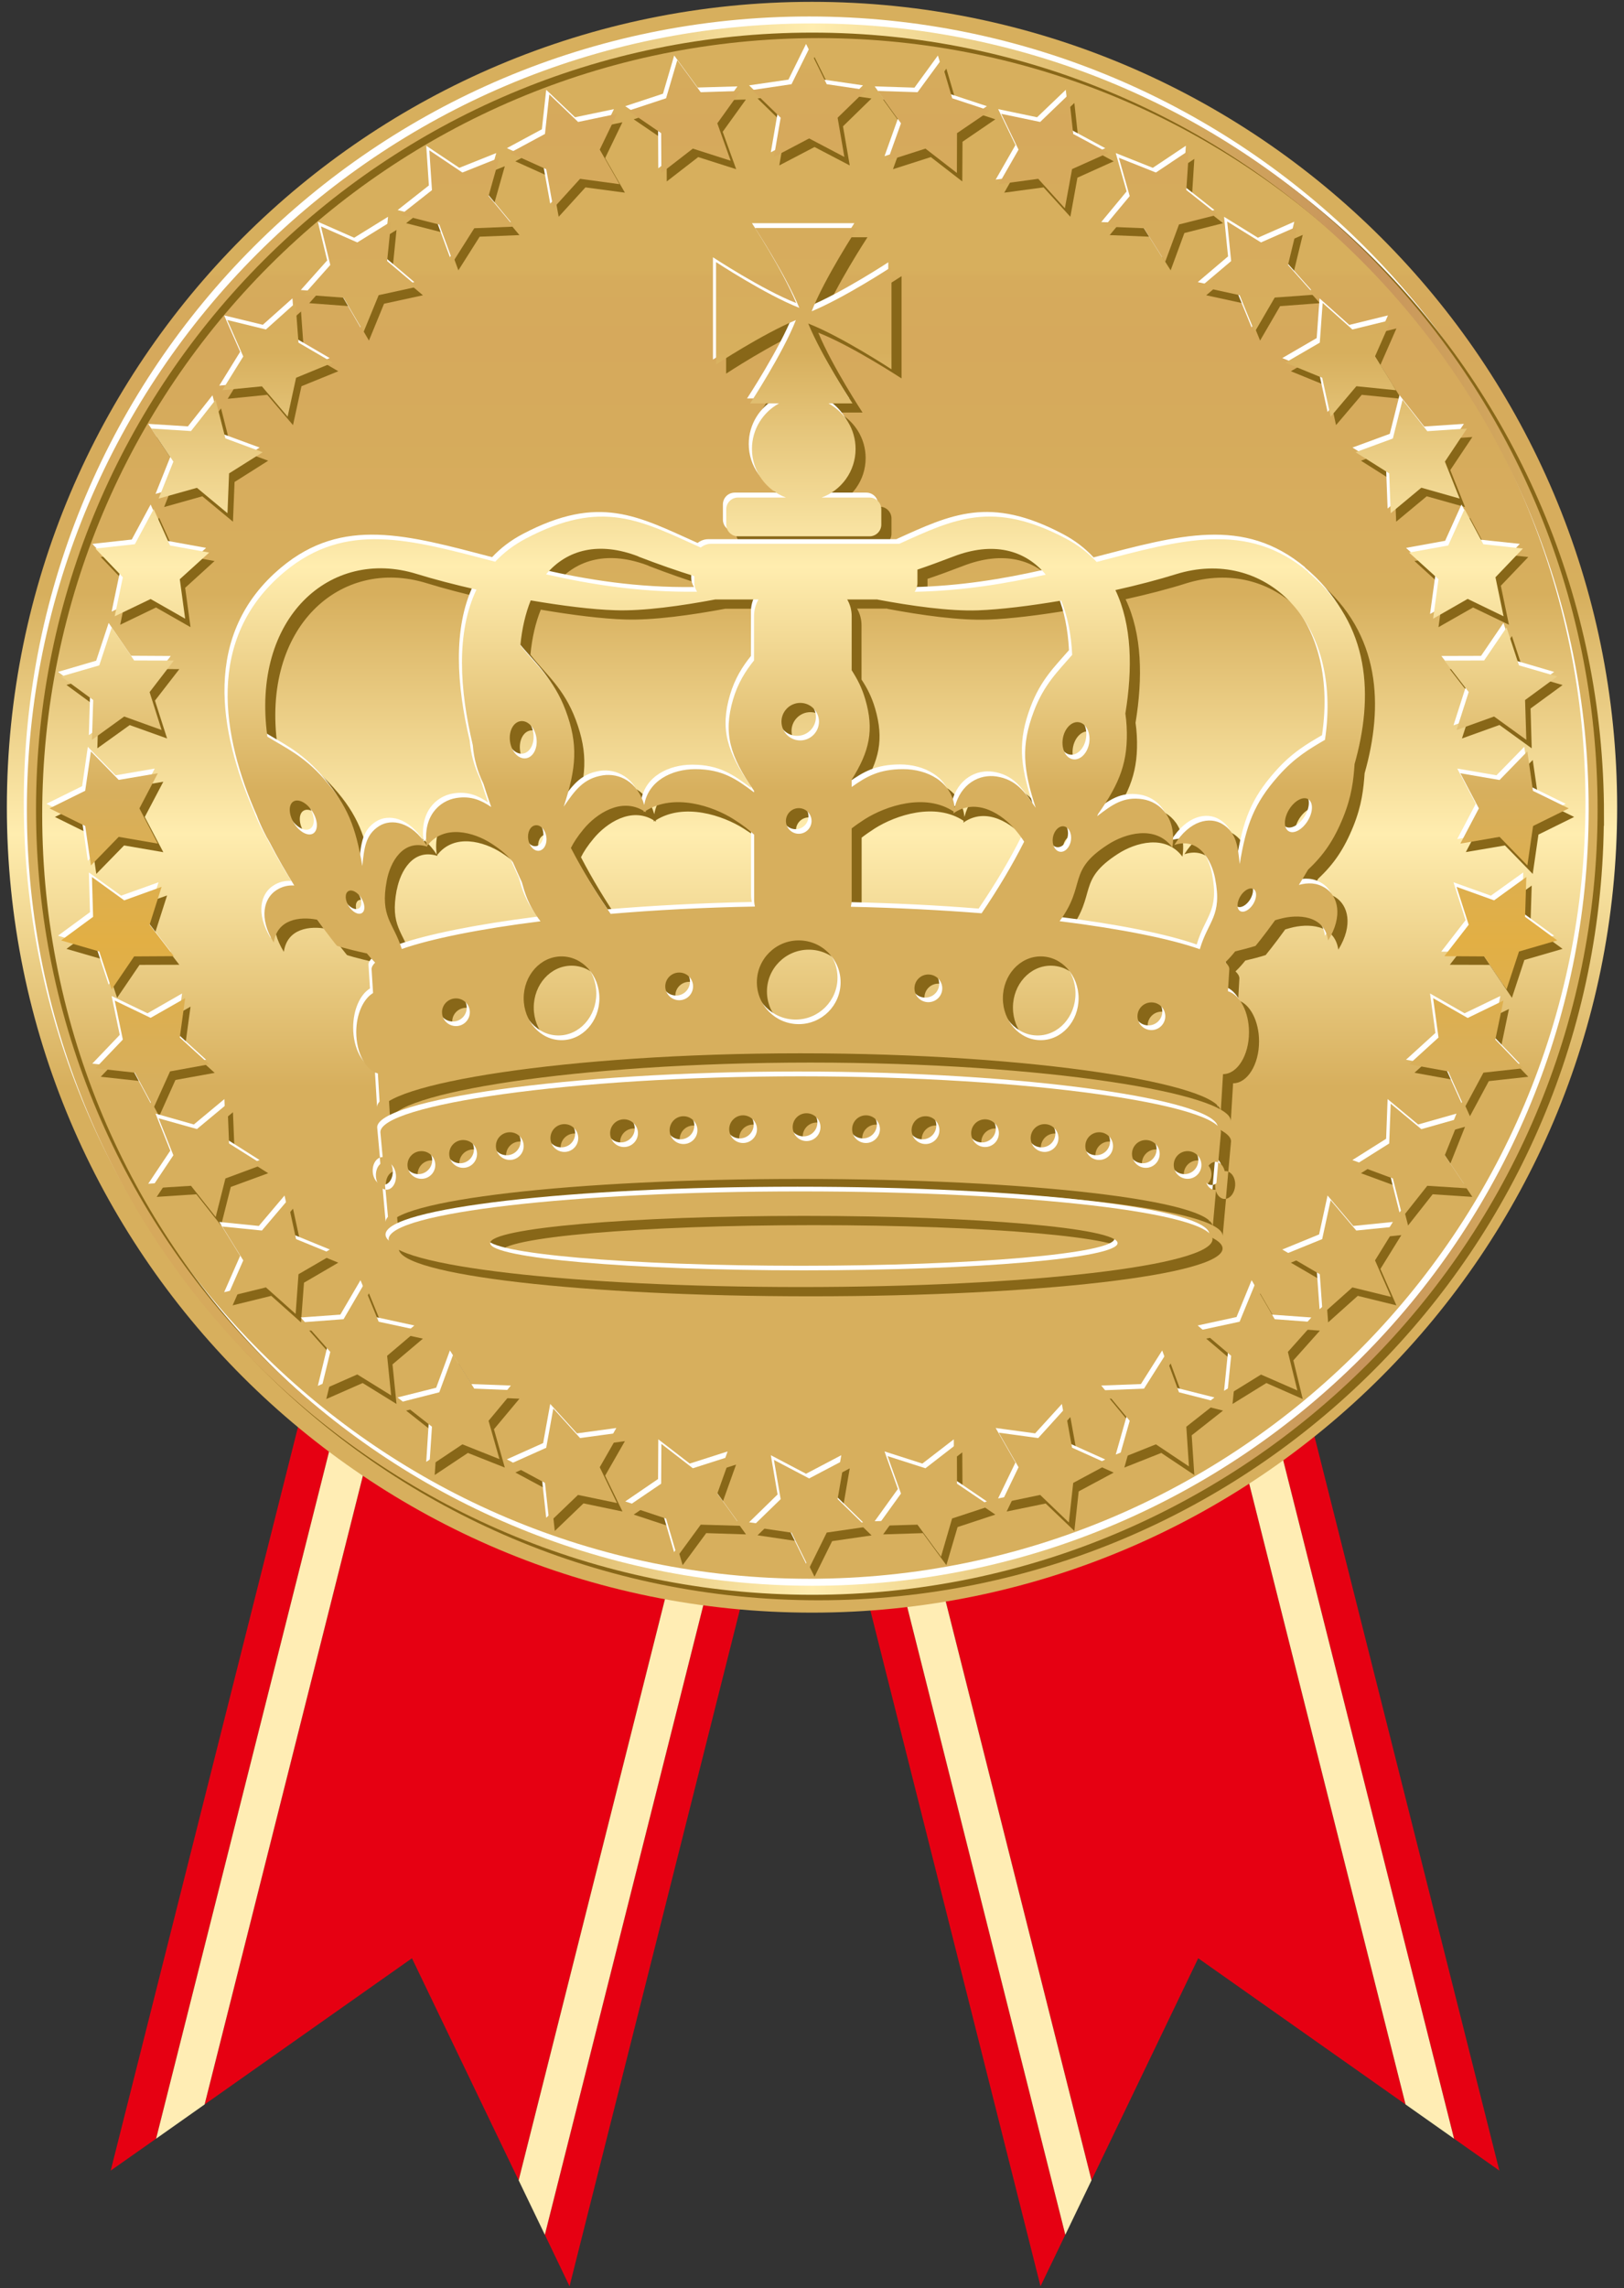 <?xml version="1.0" encoding="UTF-8"?>
<svg id="_レイヤー_1" data-name="レイヤー_1" xmlns="http://www.w3.org/2000/svg" xmlns:xlink="http://www.w3.org/1999/xlink" viewBox="0 0 142 200">
  <rect x="0" y="0" width="142" height="200" fill="#333333" stroke="none"/>
  <defs>
    <linearGradient id="_新規グラデーションスウォッチ_1" data-name="新規グラデーションスウォッチ 1" x1="71" y1="20.39" x2="71" y2="125.41" gradientUnits="userSpaceOnUse">
      <stop offset=".03" stop-color="#d7af5d"/>
      <stop offset=".04" stop-color="#d6ab5c"/>
      <stop offset=".09" stop-color="#d6a95c"/>
      <stop offset=".3" stop-color="#d7af5d"/>
      <stop offset=".5" stop-color="#ffedaf"/>
      <stop offset=".71" stop-color="#d7af5d"/>
      <stop offset=".98" stop-color="#d7af5d"/>
    </linearGradient>
    <linearGradient id="_新規グラデーションスウォッチ_1-2" data-name="新規グラデーションスウォッチ 1" x1="70" y1="2.73" x2="70" y2="96.36" xlink:href="#_新規グラデーションスウォッチ_1"/>
    <linearGradient id="_新規グラデーションスウォッチ_1-3" data-name="新規グラデーションスウォッチ 1" x1="70" y1="2.72" x2="70" y2="96.35" xlink:href="#_新規グラデーションスウォッチ_1"/>
    <linearGradient id="_新規グラデーションスウォッチ_1-4" data-name="新規グラデーションスウォッチ 1" x1="106.71" y1="2.76" x2="106.71" y2="96.36" xlink:href="#_新規グラデーションスウォッチ_1"/>
    <linearGradient id="_新規グラデーションスウォッチ_1-5" data-name="新規グラデーションスウォッチ 1" x1="33.28" y1="2.76" x2="33.28" y2="96.36" xlink:href="#_新規グラデーションスウォッチ_1"/>
    <linearGradient id="_新規グラデーションスウォッチ_1-6" data-name="新規グラデーションスウォッチ 1" x1="69.63" y1="2.73" x2="69.63" y2="96.35" xlink:href="#_新規グラデーションスウォッチ_1"/>
    <linearGradient id="_新規グラデーションスウォッチ_1-7" data-name="新規グラデーションスウォッチ 1" x1="70.28" y1="2.73" x2="70.28" y2="96.35" xlink:href="#_新規グラデーションスウォッチ_1"/>
    <linearGradient id="linear-gradient" x1="70.75" y1="2.73" x2="70.75" y2="96.36" gradientUnits="userSpaceOnUse">
      <stop offset=".03" stop-color="#d7af5d"/>
      <stop offset=".04" stop-color="#d6ab5c"/>
      <stop offset=".09" stop-color="#d6a95c"/>
      <stop offset=".3" stop-color="#d7af5d"/>
      <stop offset=".5" stop-color="#ffedaf"/>
      <stop offset=".71" stop-color="#d7af5d"/>
      <stop offset=".85" stop-color="#e2af44"/>
      <stop offset=".98" stop-color="#d7af5d"/>
    </linearGradient>
    <linearGradient id="linear-gradient-2" x1="59.84" y1="2.73" x2="59.84" y2="96.36" xlink:href="#linear-gradient"/>
    <linearGradient id="linear-gradient-3" x1="49.38" y1="2.73" x2="49.38" y2="96.36" xlink:href="#linear-gradient"/>
    <linearGradient id="linear-gradient-4" x1="39.99" y1="2.73" x2="39.99" y2="96.35" xlink:href="#linear-gradient"/>
    <linearGradient id="linear-gradient-5" x1="31.53" y1="2.73" x2="31.53" y2="96.35" xlink:href="#linear-gradient"/>
    <linearGradient id="linear-gradient-6" x1="24.27" y1="2.73" x2="24.27" y2="96.35" xlink:href="#linear-gradient"/>
    <linearGradient id="linear-gradient-7" x1="18.1" y1="2.73" x2="18.1" y2="96.36" xlink:href="#linear-gradient"/>
    <linearGradient id="linear-gradient-8" x1="13.31" y1="2.72" x2="13.31" y2="96.36" xlink:href="#linear-gradient"/>
    <linearGradient id="linear-gradient-9" x1="10.27" y1="2.72" x2="10.27" y2="96.36" xlink:href="#linear-gradient"/>
    <linearGradient id="linear-gradient-10" x1="9.07" y1="2.73" x2="9.07" y2="96.35" xlink:href="#linear-gradient"/>
    <linearGradient id="linear-gradient-11" x1="10.27" y1="2.73" x2="10.27" y2="96.35" xlink:href="#linear-gradient"/>
    <linearGradient id="linear-gradient-12" x1="13.31" y1="2.73" x2="13.31" y2="96.36" xlink:href="#linear-gradient"/>
    <linearGradient id="linear-gradient-13" x1="18.1" y1="2.74" x2="18.1" y2="96.36" xlink:href="#linear-gradient"/>
    <linearGradient id="linear-gradient-14" x1="24.27" y1="2.73" x2="24.27" y2="96.36" xlink:href="#linear-gradient"/>
    <linearGradient id="linear-gradient-15" x1="31.53" y1="2.74" x2="31.53" y2="96.36" xlink:href="#linear-gradient"/>
    <linearGradient id="linear-gradient-16" x1="39.99" y1="2.73" x2="39.99" y2="96.36" xlink:href="#linear-gradient"/>
    <linearGradient id="linear-gradient-17" x1="49.38" y1="2.71" x2="49.38" y2="96.35" xlink:href="#linear-gradient"/>
    <linearGradient id="linear-gradient-18" x1="59.84" y1="2.71" x2="59.84" y2="96.35" xlink:href="#linear-gradient"/>
    <linearGradient id="linear-gradient-19" x1="70.75" y1="2.73" x2="70.75" y2="96.36" xlink:href="#linear-gradient"/>
    <linearGradient id="linear-gradient-20" x1="81.65" y1="2.71" x2="81.65" y2="96.35" xlink:href="#linear-gradient"/>
    <linearGradient id="linear-gradient-21" x1="92.12" y1="2.71" x2="92.12" y2="96.35" xlink:href="#linear-gradient"/>
    <linearGradient id="linear-gradient-22" x1="101.51" y1="2.73" x2="101.51" y2="96.36" xlink:href="#linear-gradient"/>
    <linearGradient id="linear-gradient-23" x1="109.96" y1="2.73" x2="109.96" y2="96.36" xlink:href="#linear-gradient"/>
    <linearGradient id="linear-gradient-24" x1="117.23" y1="2.71" x2="117.23" y2="96.35" xlink:href="#linear-gradient"/>
    <linearGradient id="linear-gradient-25" x1="123.4" y1="2.73" x2="123.4" y2="96.36" xlink:href="#linear-gradient"/>
    <linearGradient id="linear-gradient-26" x1="128.18" y1="2.72" x2="128.18" y2="96.36" xlink:href="#linear-gradient"/>
    <linearGradient id="linear-gradient-27" x1="131.23" y1="2.73" x2="131.23" y2="96.36" xlink:href="#linear-gradient"/>
    <linearGradient id="linear-gradient-28" x1="132.43" y1="2.73" x2="132.43" y2="96.35" xlink:href="#linear-gradient"/>
    <linearGradient id="linear-gradient-29" x1="131.23" y1="2.72" x2="131.23" y2="96.36" xlink:href="#linear-gradient"/>
    <linearGradient id="linear-gradient-30" x1="128.18" y1="2.72" x2="128.18" y2="96.36" xlink:href="#linear-gradient"/>
    <linearGradient id="linear-gradient-31" x1="123.4" y1="2.73" x2="123.4" y2="96.35" xlink:href="#linear-gradient"/>
    <linearGradient id="linear-gradient-32" x1="117.23" y1="2.73" x2="117.23" y2="96.35" xlink:href="#linear-gradient"/>
    <linearGradient id="linear-gradient-33" x1="109.96" y1="2.73" x2="109.96" y2="96.35" xlink:href="#linear-gradient"/>
    <linearGradient id="linear-gradient-34" x1="101.51" y1="2.73" x2="101.51" y2="96.36" xlink:href="#linear-gradient"/>
    <linearGradient id="linear-gradient-35" x1="92.12" y1="2.73" x2="92.12" y2="96.36" xlink:href="#linear-gradient"/>
    <linearGradient id="linear-gradient-36" x1="81.65" y1="2.73" x2="81.65" y2="96.35" xlink:href="#linear-gradient"/>
    <linearGradient id="linear-gradient-37" x1="2.35" y1="70.73" x2="139.7" y2="70.73" gradientUnits="userSpaceOnUse">
      <stop offset=".03" stop-color="#d7af5d"/>
      <stop offset=".04" stop-color="#d6ab5c"/>
      <stop offset=".09" stop-color="#d6a95c"/>
      <stop offset=".3" stop-color="#d7af5d"/>
      <stop offset=".5" stop-color="#ffedaf"/>
      <stop offset=".71" stop-color="#d7af5d"/>
      <stop offset=".85" stop-color="#c7945c"/>
      <stop offset=".98" stop-color="#d7af5d"/>
    </linearGradient>
  </defs>
  <g>
    <polygon points="63.78 91.83 90.98 199.84 93.15 195.34 66.88 91.05 63.78 91.83" style="fill: #e60012;"/>
    <polygon points="70.16 90.23 95.44 190.58 104.77 171.17 122.9 183.95 97.55 83.33 70.16 90.23" style="fill: #e60012;"/>
    <polygon points="103.9 81.73 100.83 82.5 127.14 186.94 131.1 189.73 103.9 81.73" style="fill: #e60012;"/>
    <polygon points="127.14 186.94 100.83 82.5 97.55 83.33 122.9 183.95 127.14 186.94" style="fill: #ffedb4;"/>
    <polygon points="95.44 190.58 70.16 90.23 66.88 91.05 93.15 195.34 95.44 190.58" style="fill: #ffedb4;"/>
  </g>
  <g>
    <polygon points="77 91.83 49.8 199.84 47.64 195.34 73.9 91.05 77 91.83" style="fill: #e60012;"/>
    <polygon points="70.62 90.23 45.35 190.58 36.02 171.17 17.89 183.95 43.23 83.33 70.62 90.23" style="fill: #e60012;"/>
    <polygon points="36.89 81.73 39.95 82.5 13.65 186.94 9.68 189.73 36.89 81.73" style="fill: #e60012;"/>
    <polygon points="13.65 186.94 39.95 82.5 43.23 83.33 17.89 183.95 13.65 186.94" style="fill: #ffedb4;"/>
    <polygon points="45.35 190.58 70.62 90.23 73.9 91.05 47.64 195.34 45.35 190.58" style="fill: #ffedb4;"/>
  </g>
  <path d="M141.4,70.56c0,38.88-31.52,70.4-70.4,70.4S.6,109.45.6,70.56,32.12.16,71,.16s70.4,31.52,70.4,70.4Z" style="fill: url(#_新規グラデーションスウォッチ_1);"/>
  <g>
    <path d="M70.88,104.95c-19.89,0-36.02,1.87-36.02,4.18s16.13,4.18,36.02,4.18,36.02-1.87,36.02-4.18-16.13-4.18-36.02-4.18ZM71.17,111.85c-15.15,0-27.43-1.07-27.43-2.38s12.28-2.38,27.43-2.38,27.43,1.07,27.43,2.38-12.28,2.38-27.43,2.38Z" style="fill: #886718; fill-rule: evenodd;"/>
    <g>
      <path d="M106.25,103.52c.05-.67.48-1.18.96-1.15.06,0,.13.02.19.04l.24-2.65c0-2.36-16.46-4.88-36.75-4.88s-36.75,2.52-36.75,4.88l.23,2.64c.05-.02.11-.03.16-.04.48-.04.91.48.96,1.15.05.67-.3,1.24-.78,1.28-.04,0-.09,0-.13,0l.29,3.24c0-2.31,16.13-4.18,36.02-4.18s36.02,1.87,36.02,4.18l.29-3.24c-.05,0-.1.01-.16.01-.48-.04-.83-.61-.78-1.28ZM37.73,103.85c-.67,0-1.21-.54-1.21-1.21s.54-1.21,1.21-1.21,1.21.54,1.21,1.21-.54,1.21-1.21,1.21ZM41.38,102.9c-.67,0-1.22-.54-1.22-1.21s.54-1.22,1.22-1.22,1.21.55,1.21,1.22-.54,1.21-1.21,1.21ZM45.46,102.2c-.67,0-1.21-.54-1.21-1.21s.54-1.21,1.21-1.21,1.21.54,1.21,1.21-.55,1.21-1.21,1.21ZM50.23,101.51c-.67,0-1.21-.55-1.21-1.21s.54-1.22,1.21-1.22,1.22.54,1.22,1.22-.54,1.21-1.22,1.21ZM55.43,101.07c-.67,0-1.21-.54-1.21-1.22s.54-1.21,1.21-1.21,1.22.54,1.22,1.21-.55,1.22-1.22,1.22ZM60.64,100.81c-.67,0-1.21-.54-1.21-1.21s.54-1.22,1.21-1.22,1.22.55,1.22,1.22-.54,1.21-1.22,1.21ZM65.84,100.73c-.67,0-1.21-.54-1.21-1.22s.55-1.21,1.21-1.21,1.21.55,1.21,1.21-.54,1.22-1.21,1.22ZM71.4,100.55c-.67,0-1.21-.54-1.21-1.21s.54-1.22,1.21-1.22,1.21.54,1.21,1.22-.54,1.21-1.21,1.21ZM76.6,100.73c-.67,0-1.21-.54-1.21-1.22s.54-1.21,1.21-1.21,1.22.55,1.22,1.21-.55,1.22-1.22,1.22ZM81.81,100.81c-.67,0-1.22-.54-1.22-1.21s.54-1.22,1.22-1.22,1.21.55,1.21,1.22-.54,1.21-1.21,1.21ZM87.01,101.07c-.67,0-1.21-.54-1.21-1.22s.55-1.21,1.21-1.21,1.21.54,1.21,1.21-.54,1.22-1.21,1.22ZM92.22,101.51c-.67,0-1.21-.55-1.21-1.21s.54-1.22,1.21-1.22,1.22.54,1.22,1.22-.55,1.21-1.22,1.21ZM96.99,102.2c-.67,0-1.21-.54-1.21-1.21s.54-1.21,1.21-1.21,1.21.54,1.21,1.21-.54,1.21-1.21,1.21ZM101.07,102.9c-.67,0-1.22-.54-1.22-1.21s.55-1.22,1.22-1.22,1.21.55,1.21,1.22-.54,1.21-1.21,1.21ZM104.72,103.85c-.67,0-1.21-.54-1.21-1.21s.54-1.21,1.21-1.21,1.21.54,1.21,1.21-.54,1.21-1.21,1.21Z" style="fill: #886718; fill-rule: evenodd;"/>
      <path d="M107.4,102.42l-.21,2.37c.42-.07.76-.54.81-1.14.04-.58-.21-1.08-.6-1.23Z" style="fill: #886718; fill-rule: evenodd;"/>
      <path d="M33.74,103.65c.04.61.4,1.08.83,1.14l-.21-2.38c-.39.14-.66.65-.62,1.24Z" style="fill: #886718; fill-rule: evenodd;"/>
    </g>
    <path d="M115.27,50.8c-5.37-4.48-11.01-2.83-18.5-.87-.74-.79-1.63-1.49-2.7-2.05-6.37-3.36-9.75-1.72-14.55.46h-16.45c-.35,0-.67.13-.92.33-5.2-2.33-8.59-4.31-15.28-.79-1.07.56-1.96,1.25-2.69,2.03-7.45-1.95-13.07-3.57-18.43.89-6.98,5.81-5.46,14.41-2.4,21.32.04.1.07.19.11.29.31.75.63,1.41.99,2.01.71,1.38,1.45,2.65,2.16,3.79-.52-.03-1.03.07-1.55.4-1.1.68-1.59,2.42-.24,4.59.29-2.04,2.26-2.3,3.79-2,1.03,1.44,1.73,2.28,1.73,2.28,0,0,.69.25,2.62.67.2.25.44.52.72.8-.19.19-.31.38-.31.57l.13,2.09c-.86.52-1.47,1.85-1.47,3.42,0,1.81.82,3.32,1.89,3.61l.2,3.34c0-2.36,16.04-5.1,36.75-5.1s36.75,2.74,36.75,5.1l.2-3.29h0c1.25,0,2.27-1.64,2.27-3.66,0-1.78-.79-3.27-1.83-3.59l.11-1.92c0-.2-.12-.4-.34-.61.35-.33.62-.65.86-.95,1.29-.3,1.78-.48,1.78-.48,0,0,.69-.83,1.71-2.24.13-.04.27-.08.42-.12,1.55-.43,3.89-.35,4.22,1.89,1.34-2.17.84-3.9-.26-4.59-.77-.48-1.51-.48-2.31-.27.27-.43.54-.88.81-1.34,1.37-1.28,2.27-2.6,3.07-4.58.75-1.86.89-3.27.99-4.64,1.66-5.86,1.44-12.18-4.06-16.77ZM95.21,63.94c.64.1,1.04.91.91,1.8-.14.89-.77,1.54-1.41,1.44-.64-.1-1.04-.9-.9-1.8.14-.89.77-1.54,1.4-1.44ZM94.52,74.27c-.09.61-.53,1.05-.96.99-.44-.07-.71-.62-.62-1.23.09-.61.52-1.06.96-.99.44.07.71.62.62,1.23ZM81.1,51.74v-1.14c.98-.33,2.01-.71,3.13-1.14,3.45-1.33,6.26-.62,8.09,1.58-3.41.77-7.2,1.41-11.46,1.5.15-.23.24-.5.24-.8ZM70.85,62.25c.91,0,1.64.74,1.64,1.64s-.74,1.64-1.64,1.64-1.64-.74-1.64-1.64.74-1.64,1.64-1.64ZM71.84,72.57c0,.62-.5,1.12-1.12,1.12s-1.12-.5-1.12-1.12.5-1.12,1.12-1.12,1.12.5,1.12,1.12ZM56.7,49.46c1.82.7,3.44,1.26,4.89,1.71v.56c0,.29.09.57.24.8-4.99.07-9.33-.64-13.2-1.52,1.83-2.18,4.63-2.88,8.08-1.56ZM47.28,53.29c2.75.47,5.39.8,7.37.86,2.49.08,5.83-.39,8.77-.94h3.78c-.25.43-.39.93-.39,1.47v3.86c-.75.93-1.41,1.98-1.83,3.4-.88,3.01-.26,4.98,1.83,7.99v.14c-1.54-1.16-2.78-2.03-5.14-2.03-2.03,0-4.11,1.01-4.46,3.13-.58-2.04-2.19-2.81-3.61-2.59-1.73.27-2.46,1.34-3.43,2.74,1.11-3.39,1.28-5.44.17-8.41-1.05-2.79-2.6-3.94-3.96-5.69.14-1.48.45-2.8.91-3.94ZM48.03,75.17c-.44.07-.87-.38-.96-.99-.1-.61.18-1.16.62-1.23.44-.07.87.38.96.99.09.61-.18,1.16-.62,1.23ZM46.38,63.85c.64-.1,1.27.55,1.4,1.44.14.9-.27,1.7-.9,1.8-.64.1-1.27-.55-1.4-1.44-.14-.9.27-1.7.9-1.8ZM28.27,73.66c-.45.28-1.2-.12-1.68-.89-.48-.77-.5-1.62-.06-1.9.45-.28,1.2.12,1.68.89.48.77.5,1.62.06,1.9ZM32.52,80.62c-.31.19-.82-.08-1.15-.61-.33-.52-.34-1.11-.04-1.3.31-.19.82.08,1.15.61.33.53.35,1.11.04,1.3ZM34.04,73.01c-1.21.76-1.32,1.95-1.48,3.5-.56-3.39-1.29-5.3-3.38-7.65-1.79-2.01-3.32-2.67-4.92-3.66-1.43-10.39,5.51-16.56,13.06-14.22,1.52.47,3.33.94,5.22,1.37-1.8,3.76-1.47,8.76-.32,13.59.1,1.22.4,2.28.93,3.37.22.69.44,1.37.68,2.04-.9-.61-1.78-.98-3.03-.79-1.55.24-2.96,1.66-2.61,4.14-1.34-2.06-3.07-2.36-4.15-1.69ZM34.7,77.77c.3-1.59,1.41-3.65,3.56-2.95-.01-.02-.03-.04-.04-.07,1.5-1.95,4.12-1.18,5.61-.22.95.61,1.52,1.14,1.9,1.65.27.62.53,1.2.78,1.74.26.91.52,1.95,1.62,3.42-5.37.67-9.6,1.54-12.13,2.42-.74-2.35-1.92-2.77-1.31-5.99ZM40.75,90.51c-.67,0-1.21-.54-1.21-1.21s.55-1.21,1.21-1.21,1.22.54,1.22,1.21-.54,1.21-1.22,1.21ZM49.98,91.73c-1.83,0-3.31-1.64-3.31-3.66s1.48-3.66,3.31-3.66,3.31,1.64,3.31,3.66-1.48,3.66-3.31,3.66ZM60.27,88.24c-.67,0-1.22-.54-1.22-1.21s.54-1.21,1.22-1.21,1.21.54,1.21,1.21-.54,1.21-1.21,1.21ZM54.28,80.7c-1.34-1.96-2.5-3.88-3.48-5.77.23-.47.58-1.01,1.11-1.64,1.1-1.33,3.28-2.8,5.25-1.59,0,.04,0,.07,0,.11.03-.02.06-.04.09-.06.04.02.07.04.11.07,0-.04-.02-.08-.02-.12,2.48-1.56,5.86-.43,7.69.73.8.5,1.37.95,1.79,1.35v5.65c0,.21.02.43.07.63-4.49.09-8.73.31-12.6.64ZM70.72,90.33c-2.02,0-3.66-1.64-3.66-3.66s1.64-3.66,3.66-3.66,3.66,1.64,3.66,3.66-1.64,3.66-3.66,3.66ZM77.6,53.22c2.94.55,6.28,1.03,8.77.94,1.97-.07,4.57-.39,7.29-.85.54,1.33.88,2.93.96,4.74-1.2,1.39-2.47,2.58-3.37,4.96-1.12,2.97-.94,5.02.17,8.41-.97-1.4-1.7-2.47-3.43-2.74-1.46-.22-3.12.58-3.66,2.73-.23-2.28-2.39-3.37-4.5-3.37s-3.22.65-4.5,1.56v-.64c1.57-2.49,1.97-4.35,1.19-7.03-.29-1-.71-1.81-1.19-2.53v-4.73c0-.54-.14-1.04-.39-1.47h2.65ZM82.04,88.41c-.67,0-1.21-.54-1.21-1.21s.54-1.22,1.21-1.22,1.22.55,1.22,1.22-.54,1.21-1.22,1.21ZM75.27,80.06c.04-.21.07-.42.07-.64v-6.2c.32-.25.69-.51,1.14-.8,1.85-1.17,5.29-2.32,7.78-.67,0,.05-.02.1-.03.16,2.02-1.44,4.31.09,5.45,1.47.3.36.54.69.74.99-1.03,2.04-2.27,4.13-3.72,6.26-3.54-.28-7.39-.48-11.43-.57ZM91.88,91.73c-1.83,0-3.31-1.64-3.31-3.66s1.48-3.66,3.31-3.66,3.31,1.64,3.31,3.66-1.48,3.66-3.31,3.66ZM101.56,90.85c-.67,0-1.21-.54-1.21-1.21s.54-1.21,1.21-1.21,1.22.54,1.22,1.21-.55,1.21-1.22,1.21ZM110.46,79.84c-.33.53-.84.8-1.15.61-.31-.19-.29-.77.04-1.3.33-.53.84-.8,1.15-.61.31.19.29.77-.03,1.3ZM115.22,72.58c-.48.77-1.22,1.17-1.67.89-.45-.28-.43-1.13.05-1.9.48-.77,1.23-1.17,1.67-.89.45.28.43,1.13-.05,1.9ZM116.73,65.48c-1.32.77-2.62,1.52-4.1,3.19-2.09,2.36-2.8,4.27-3.35,7.67-.16-1.55-.28-2.74-1.5-3.49-1.1-.68-2.87-.35-4.22,1.82,2.15-.71,3.27,1.35,3.57,2.94.64,3.29-.61,3.67-1.34,6.17-2.54-.9-6.81-1.77-12.26-2.45,2.39-3.23.61-4.37,4.23-6.7,1.5-.97,4.14-1.74,5.63.25.39-2.53-1.04-3.97-2.6-4.21-1.68-.26-2.68.49-3.96,1.48.02-.06.04-.12.07-.18,1.93-2.74,2.66-4.62,2.5-7.69-.02-.39-.06-.75-.11-1.1.64-3.91.58-7.75-.87-10.8,1.93-.43,3.76-.9,5.3-1.39,7.62-2.37,14.61,3.94,13.02,14.5Z" style="fill: #886718;"/>
    <path d="M78.83,24.14s-4.05,2.66-6.98,3.88c1.15-2.94,4-7.28,4-7.28h-8.95s2.66,4.05,3.87,6.98c-2.94-1.15-7.28-4-7.28-4v8.94s4.05-2.66,6.98-3.88c-1.15,2.94-4,7.28-4,7.28h2.53c-1.41.77-2.37,2.26-2.37,3.98,0,1.95,1.24,3.61,2.97,4.25h-4.19c-.57,0-1.03.46-1.03,1.03v1.33c0,.57.46,1.03,1.03,1.03h11.51c.57,0,1.03-.46,1.03-1.03v-1.33c0-.57-.46-1.03-1.03-1.03h-4.2c1.73-.64,2.97-2.29,2.97-4.25,0-1.72-.96-3.21-2.37-3.98h2.1s-2.66-4.05-3.87-6.98c2.94,1.15,7.28,4,7.28,4v-8.94Z" style="fill: #886718; fill-rule: evenodd;"/>
  </g>
  <g>
    <polygon points="71.22 4.99 72.76 8.11 76.2 8.61 73.71 11.04 74.3 14.46 71.22 12.85 68.14 14.46 68.73 11.04 66.24 8.61 69.68 8.11 71.22 4.99" style="fill: #886718;"/>
    <polygon points="59.69 6 61.75 8.8 65.22 8.7 63.19 11.52 64.37 14.79 61.05 13.73 58.3 15.86 58.29 12.39 55.41 10.43 58.72 9.34 59.69 6" style="fill: #886718;"/>
    <polygon points="48.51 9 51.02 11.4 54.42 10.69 52.91 13.82 54.64 16.84 51.19 16.38 48.85 18.95 48.23 15.53 45.06 14.1 48.13 12.45 48.51 9" style="fill: #886718;"/>
    <polygon points="38.01 13.89 40.91 15.82 44.14 14.53 43.19 17.88 45.42 20.55 41.94 20.69 40.08 23.63 38.88 20.37 35.51 19.51 38.24 17.36 38.01 13.89" style="fill: #886718;"/>
    <polygon points="28.53 20.53 31.71 21.93 34.67 20.1 34.32 23.56 36.98 25.81 33.58 26.55 32.26 29.77 30.51 26.76 27.04 26.5 29.35 23.91 28.53 20.53" style="fill: #886718;"/>
    <polygon points="20.34 28.71 23.72 29.54 26.32 27.23 26.57 30.69 29.58 32.45 26.36 33.76 25.62 37.16 23.37 34.51 19.91 34.86 21.74 31.9 20.34 28.71" style="fill: #886718;"/>
    <polygon points="13.7 38.2 17.17 38.42 19.33 35.7 20.18 39.07 23.45 40.27 20.51 42.13 20.37 45.6 17.69 43.38 14.35 44.32 15.63 41.09 13.7 38.2" style="fill: #886718;"/>
    <polygon points="8.81 48.69 12.27 48.31 13.91 45.25 15.34 48.42 18.76 49.04 16.19 51.38 16.66 54.82 13.64 53.1 10.51 54.61 11.21 51.2 8.81 48.69" style="fill: #886718;"/>
    <polygon points="5.81 59.87 9.15 58.9 10.24 55.6 12.2 58.47 15.68 58.49 13.55 61.24 14.61 64.55 11.34 63.38 8.51 65.41 8.62 61.93 5.81 59.87" style="fill: #886718;"/>
    <polygon points="4.8 71.41 7.92 69.87 8.42 66.43 10.85 68.92 14.28 68.33 12.66 71.41 14.28 74.49 10.85 73.9 8.42 76.39 7.92 72.95 4.8 71.41" style="fill: #886718;"/>
    <polygon points="5.81 82.94 8.62 80.88 8.51 77.41 11.33 79.44 14.61 78.27 13.55 81.58 15.68 84.33 12.2 84.34 10.24 87.22 9.15 83.91 5.81 82.94" style="fill: #886718;"/>
    <polygon points="8.81 94.12 11.21 91.61 10.51 88.2 13.64 89.72 16.66 87.99 16.19 91.44 18.77 93.78 15.34 94.4 13.92 97.57 12.27 94.5 8.81 94.12" style="fill: #886718;"/>
    <polygon points="13.7 104.62 15.63 101.73 14.35 98.49 17.69 99.44 20.37 97.22 20.51 100.69 23.45 102.55 20.18 103.75 19.33 107.12 17.17 104.39 13.7 104.62" style="fill: #886718;"/>
    <polygon points="20.34 114.1 21.74 110.92 19.91 107.96 23.37 108.31 25.62 105.65 26.36 109.05 29.58 110.37 26.58 112.12 26.32 115.59 23.72 113.27 20.34 114.1" style="fill: #886718;"/>
    <polygon points="28.53 122.29 29.35 118.91 27.04 116.31 30.51 116.06 32.26 113.05 33.58 116.27 36.98 117.01 34.32 119.26 34.67 122.72 31.71 120.89 28.53 122.29" style="fill: #886718;"/>
    <polygon points="38.01 128.93 38.24 125.46 35.51 123.3 38.88 122.45 40.08 119.18 41.94 122.12 45.42 122.26 43.19 124.93 44.14 128.28 40.91 127 38.01 128.93" style="fill: #886718;"/>
    <polygon points="48.51 133.82 48.13 130.36 45.06 128.71 48.23 127.29 48.85 123.87 51.19 126.44 54.64 125.97 52.91 128.99 54.43 132.12 51.02 131.41 48.51 133.82" style="fill: #886718;"/>
    <polygon points="59.69 136.81 58.71 133.48 55.41 132.39 58.29 130.43 58.3 126.95 61.05 129.08 64.36 128.02 63.19 131.29 65.23 134.12 61.75 134.01 59.69 136.81" style="fill: #886718;"/>
    <polygon points="71.22 137.82 69.68 134.71 66.24 134.2 68.73 131.78 68.15 128.35 71.22 129.97 74.3 128.35 73.71 131.78 76.21 134.21 72.76 134.71 71.22 137.82" style="fill: #886718;"/>
    <polygon points="82.75 136.81 80.7 134.01 77.22 134.12 79.26 131.3 78.08 128.02 81.39 129.08 84.14 126.95 84.16 130.43 87.03 132.39 83.73 133.48 82.75 136.81" style="fill: #886718;"/>
    <polygon points="93.94 133.82 91.43 131.42 88.02 132.12 89.53 128.99 87.81 125.97 91.25 126.44 93.59 123.87 94.21 127.29 97.38 128.72 94.32 130.36 93.94 133.82" style="fill: #886718;"/>
    <polygon points="104.43 128.93 101.54 127 98.31 128.28 99.25 124.94 97.03 122.26 100.5 122.12 102.36 119.18 103.56 122.45 106.94 123.3 104.2 125.46 104.43 128.93" style="fill: #886718;"/>
    <polygon points="113.91 122.29 110.73 120.89 107.77 122.72 108.12 119.26 105.47 117.01 108.87 116.27 110.18 113.05 111.93 116.06 115.41 116.31 113.09 118.91 113.91 122.29" style="fill: #886718;"/>
    <polygon points="122.1 114.1 118.72 113.27 116.13 115.59 115.87 112.12 112.87 110.37 116.08 109.05 116.82 105.65 119.07 108.31 122.53 107.96 120.7 110.92 122.1 114.1" style="fill: #886718;"/>
    <polygon points="128.74 104.62 125.27 104.39 123.12 107.12 122.26 103.75 119 102.55 121.94 100.69 122.08 97.22 124.75 99.44 128.1 98.49 126.81 101.73 128.74 104.62" style="fill: #886718;"/>
    <polygon points="133.63 94.12 130.18 94.5 128.53 97.57 127.1 94.39 123.68 93.77 126.25 91.44 125.79 87.99 128.8 89.72 131.94 88.2 131.23 91.61 133.63 94.12" style="fill: #886718;"/>
    <polygon points="136.63 82.94 133.29 83.91 132.2 87.22 130.25 84.34 126.77 84.33 128.9 81.58 127.84 78.27 131.11 79.44 133.93 77.41 133.82 80.89 136.63 82.94" style="fill: #886718;"/>
    <polygon points="137.64 71.41 134.52 72.95 134.02 76.39 131.59 73.9 128.17 74.48 129.79 71.41 128.17 68.33 131.59 68.92 134.02 66.43 134.52 69.87 137.64 71.41" style="fill: #886718;"/>
    <polygon points="136.63 59.88 133.83 61.93 133.93 65.41 131.11 63.37 127.83 64.55 128.9 61.24 126.77 58.49 130.25 58.48 132.2 55.6 133.29 58.9 136.63 59.88" style="fill: #886718;"/>
    <polygon points="133.63 48.69 131.23 51.2 131.94 54.61 128.8 53.1 125.78 54.82 126.25 51.38 123.68 49.04 127.1 48.42 128.53 45.25 130.17 48.32 133.63 48.69" style="fill: #886718;"/>
    <polygon points="128.74 38.2 126.81 41.09 128.1 44.32 124.75 43.38 122.08 45.6 121.94 42.13 119 40.27 122.26 39.07 123.12 35.69 125.27 38.43 128.74 38.2" style="fill: #886718;"/>
    <polygon points="122.1 28.71 120.7 31.9 122.53 34.86 119.07 34.51 116.82 37.16 116.08 33.76 112.87 32.45 115.87 30.7 116.13 27.23 118.72 29.55 122.1 28.71" style="fill: #886718;"/>
    <polygon points="113.91 20.53 113.09 23.91 115.41 26.5 111.93 26.76 110.18 29.77 108.87 26.55 105.47 25.81 108.12 23.56 107.77 20.1 110.73 21.93 113.91 20.53" style="fill: #886718;"/>
    <polygon points="104.43 13.89 104.21 17.36 106.94 19.51 103.56 20.37 102.36 23.63 100.5 20.69 97.03 20.55 99.25 17.88 98.31 14.53 101.54 15.82 104.43 13.89" style="fill: #886718;"/>
    <polygon points="93.94 9 94.32 12.45 97.38 14.1 94.21 15.53 93.59 18.95 91.25 16.38 87.81 16.84 89.53 13.83 88.02 10.69 91.43 11.4 93.94 9" style="fill: #886718;"/>
    <polygon points="82.75 6 83.73 9.34 87.03 10.43 84.16 12.39 84.14 15.86 81.39 13.73 78.08 14.79 79.26 11.52 77.22 8.7 80.7 8.81 82.75 6" style="fill: #886718;"/>
  </g>
  <g>
    <path d="M69.73,103.73c-19.89,0-36.02,1.87-36.02,4.18s16.13,4.18,36.02,4.18,36.02-1.87,36.02-4.18-16.12-4.18-36.02-4.18ZM70.02,110.64c-15.15,0-27.43-1.07-27.43-2.38s12.28-2.38,27.43-2.38,27.43,1.07,27.43,2.38-12.28,2.38-27.43,2.38Z" style="fill: #fff; fill-rule: evenodd;"/>
    <g>
      <path d="M105.1,102.3c.05-.67.48-1.18.96-1.15.06,0,.13.02.19.04l.23-2.65c0-2.36-16.45-4.88-36.75-4.88s-36.75,2.52-36.75,4.88l.24,2.64c.05-.02.11-.03.16-.04.48-.04.91.48.96,1.15.05.67-.3,1.24-.78,1.28-.04,0-.09,0-.13,0l.29,3.24c0-2.31,16.13-4.18,36.02-4.18s36.02,1.87,36.02,4.18l.29-3.24c-.05,0-.1.02-.16.01-.48-.04-.83-.61-.78-1.28ZM36.58,102.63c-.67,0-1.22-.54-1.22-1.22s.54-1.21,1.22-1.21,1.21.54,1.21,1.21-.54,1.22-1.21,1.22ZM40.23,101.68c-.67,0-1.22-.54-1.22-1.22s.54-1.21,1.22-1.21,1.21.54,1.21,1.21-.54,1.22-1.21,1.22ZM44.31,100.98c-.67,0-1.22-.54-1.22-1.21s.54-1.21,1.22-1.21,1.21.54,1.21,1.21-.55,1.21-1.21,1.21ZM49.08,100.29c-.67,0-1.22-.54-1.22-1.21s.54-1.22,1.22-1.22,1.21.54,1.21,1.22-.54,1.21-1.21,1.21ZM54.28,99.86c-.67,0-1.21-.54-1.21-1.21s.54-1.21,1.21-1.21,1.22.54,1.22,1.21-.55,1.21-1.22,1.21ZM59.49,99.59c-.67,0-1.21-.54-1.21-1.21s.54-1.22,1.21-1.22,1.22.55,1.22,1.22-.54,1.21-1.22,1.21ZM64.69,99.51c-.67,0-1.21-.54-1.21-1.21s.55-1.21,1.21-1.21,1.21.54,1.21,1.21-.54,1.21-1.21,1.21ZM70.25,99.33c-.67,0-1.21-.55-1.21-1.21s.54-1.22,1.21-1.22,1.22.54,1.22,1.22-.54,1.21-1.22,1.21ZM75.45,99.51c-.67,0-1.21-.54-1.21-1.21s.54-1.21,1.21-1.21,1.22.54,1.22,1.21-.55,1.21-1.22,1.21ZM80.66,99.59c-.67,0-1.22-.54-1.22-1.21s.54-1.22,1.22-1.22,1.21.55,1.21,1.22-.54,1.21-1.21,1.21ZM85.86,99.86c-.67,0-1.21-.54-1.21-1.21s.54-1.21,1.21-1.21,1.21.54,1.21,1.21-.54,1.21-1.21,1.21ZM91.07,100.29c-.67,0-1.21-.54-1.21-1.21s.54-1.22,1.21-1.22,1.21.54,1.21,1.22-.54,1.21-1.21,1.21ZM95.84,100.98c-.67,0-1.22-.54-1.22-1.21s.55-1.21,1.22-1.21,1.22.54,1.22,1.21-.54,1.21-1.22,1.21ZM99.92,101.68c-.67,0-1.22-.54-1.22-1.22s.54-1.21,1.22-1.21,1.21.54,1.21,1.21-.54,1.22-1.21,1.22ZM103.57,102.63c-.67,0-1.21-.54-1.21-1.22s.54-1.21,1.21-1.21,1.21.54,1.21,1.21-.54,1.22-1.21,1.22Z" style="fill: #fff; fill-rule: evenodd;"/>
      <path d="M106.25,101.2l-.21,2.37c.42-.07.76-.54.81-1.14.04-.58-.21-1.08-.6-1.23Z" style="fill: #fff; fill-rule: evenodd;"/>
      <path d="M32.59,102.43c.04.61.4,1.08.83,1.14l-.21-2.38c-.39.14-.66.65-.62,1.24Z" style="fill: #fff; fill-rule: evenodd;"/>
    </g>
    <path d="M114.12,49.59c-5.37-4.48-11.01-2.82-18.5-.87-.73-.79-1.63-1.49-2.7-2.05-6.37-3.36-9.75-1.72-14.55.46h-16.45c-.35,0-.67.13-.92.33-5.2-2.33-8.59-4.31-15.28-.79-1.07.56-1.96,1.25-2.69,2.03-7.45-1.95-13.07-3.57-18.43.89-6.98,5.81-5.46,14.41-2.4,21.32.04.1.07.19.11.29.31.76.63,1.41.99,2.01.71,1.38,1.45,2.65,2.16,3.79-.52-.03-1.03.07-1.55.4-1.1.68-1.59,2.42-.24,4.59.29-2.05,2.27-2.3,3.79-2,1.03,1.43,1.73,2.28,1.73,2.28,0,0,.69.25,2.62.67.2.25.44.52.72.8-.19.19-.31.38-.31.57l.13,2.09c-.86.52-1.47,1.86-1.47,3.42,0,1.81.82,3.32,1.89,3.61l.2,3.34c0-2.36,16.04-5.1,36.75-5.1s36.75,2.75,36.75,5.1l.2-3.28h0c1.25,0,2.27-1.64,2.27-3.66,0-1.78-.79-3.27-1.84-3.59l.12-1.92c0-.2-.12-.4-.35-.61.35-.33.62-.65.86-.95,1.29-.31,1.78-.48,1.78-.48,0,0,.7-.83,1.71-2.25.13-.04.27-.08.42-.12,1.55-.43,3.9-.35,4.22,1.89,1.34-2.17.84-3.91-.26-4.59-.77-.48-1.51-.48-2.31-.28.27-.43.54-.88.81-1.34,1.37-1.28,2.27-2.6,3.07-4.58.76-1.86.9-3.27.99-4.64,1.66-5.86,1.44-12.18-4.06-16.77ZM94.06,62.72c.64.1,1.04.9.9,1.8s-.77,1.54-1.4,1.44c-.64-.1-1.04-.9-.9-1.8.14-.89.77-1.54,1.41-1.44ZM93.37,73.06c-.09.61-.52,1.05-.96.99-.44-.07-.71-.62-.62-1.23.1-.61.53-1.06.96-.99.43.07.71.62.62,1.23ZM79.95,50.52v-1.14c.97-.33,2.01-.71,3.13-1.14,3.45-1.33,6.26-.62,8.09,1.58-3.41.77-7.2,1.41-11.46,1.5.15-.23.24-.5.24-.8ZM69.7,61.04c.91,0,1.64.73,1.64,1.64s-.74,1.64-1.64,1.64-1.64-.74-1.64-1.64.74-1.64,1.64-1.64ZM70.69,71.36c0,.62-.5,1.12-1.12,1.12s-1.12-.5-1.12-1.12.5-1.12,1.12-1.12,1.12.5,1.12,1.12ZM55.55,48.24c1.82.7,3.44,1.26,4.89,1.71v.56c0,.3.09.57.24.8-4.99.07-9.33-.64-13.2-1.52,1.83-2.18,4.64-2.88,8.08-1.56ZM46.13,52.08c2.75.47,5.39.8,7.37.87,2.49.09,5.83-.39,8.77-.94h3.78c-.25.43-.39.93-.39,1.47v3.86c-.75.93-1.41,1.98-1.83,3.4-.88,3.01-.26,4.98,1.83,7.99v.14c-1.54-1.16-2.78-2.03-5.14-2.03-2.03,0-4.11,1.01-4.46,3.13-.58-2.04-2.19-2.8-3.61-2.59-1.73.27-2.46,1.34-3.43,2.74,1.11-3.39,1.28-5.44.17-8.41-1.05-2.79-2.6-3.94-3.96-5.69.14-1.48.45-2.8.91-3.94ZM46.88,73.96c-.43.07-.87-.38-.96-.99-.1-.61.18-1.16.62-1.23.44-.07.87.38.96.99.09.61-.18,1.16-.62,1.23ZM45.23,62.63c.64-.1,1.27.55,1.4,1.44.14.9-.27,1.7-.9,1.8-.64.1-1.27-.55-1.4-1.44-.14-.89.27-1.7.9-1.8ZM27.12,72.44c-.45.28-1.2-.12-1.68-.89-.48-.77-.5-1.62-.06-1.9.45-.28,1.2.12,1.68.89.48.77.5,1.62.06,1.9ZM31.37,79.4c-.31.19-.82-.08-1.15-.6-.33-.53-.35-1.11-.04-1.3.31-.19.82.08,1.15.61.33.52.35,1.11.04,1.3ZM32.89,71.8c-1.21.76-1.32,1.95-1.48,3.5-.57-3.39-1.29-5.3-3.38-7.65-1.79-2.01-3.32-2.67-4.92-3.66-1.43-10.39,5.51-16.56,13.06-14.22,1.52.47,3.33.94,5.22,1.37-1.8,3.77-1.47,8.76-.32,13.59.1,1.22.4,2.28.93,3.37.22.69.44,1.37.68,2.04-.9-.61-1.78-.98-3.03-.79-1.55.24-2.96,1.66-2.61,4.14-1.34-2.06-3.07-2.36-4.15-1.69ZM33.55,76.55c.3-1.59,1.41-3.65,3.56-2.95-.01-.03-.03-.04-.04-.07,1.5-1.95,4.12-1.18,5.61-.22.95.61,1.52,1.14,1.9,1.65.27.62.53,1.2.78,1.74.26.91.52,1.95,1.63,3.42-5.37.68-9.6,1.54-12.13,2.42-.74-2.35-1.92-2.77-1.31-5.99ZM39.6,89.29c-.67,0-1.22-.54-1.22-1.21s.55-1.21,1.22-1.21,1.21.54,1.21,1.21-.54,1.21-1.21,1.21ZM48.83,90.51c-1.83,0-3.31-1.64-3.31-3.66s1.48-3.66,3.31-3.66,3.31,1.64,3.31,3.66-1.48,3.66-3.31,3.66ZM59.12,87.02c-.67,0-1.22-.54-1.22-1.22s.54-1.21,1.22-1.21,1.21.54,1.21,1.21-.54,1.22-1.21,1.22ZM53.13,79.48c-1.34-1.96-2.5-3.89-3.48-5.77.23-.47.58-1.01,1.11-1.64,1.1-1.33,3.28-2.8,5.25-1.59,0,.04,0,.07,0,.11.03-.02.06-.04.09-.06.04.03.07.04.11.07,0-.04-.02-.08-.02-.12,2.48-1.56,5.86-.43,7.69.73.8.5,1.37.95,1.79,1.35v5.65c0,.21.02.43.07.63-4.48.09-8.73.32-12.6.64ZM69.57,89.12c-2.02,0-3.66-1.64-3.66-3.66s1.64-3.66,3.66-3.66,3.66,1.64,3.66,3.66-1.64,3.66-3.66,3.66ZM76.45,52c2.94.55,6.28,1.03,8.77.94,1.97-.07,4.57-.39,7.29-.85.54,1.33.87,2.93.96,4.74-1.2,1.39-2.47,2.58-3.36,4.96-1.12,2.97-.94,5.02.17,8.41-.97-1.4-1.7-2.47-3.43-2.74-1.46-.22-3.12.58-3.65,2.73-.23-2.28-2.39-3.37-4.5-3.37s-3.22.65-4.5,1.56v-.63c1.57-2.49,1.97-4.35,1.19-7.03-.29-.99-.71-1.81-1.19-2.53v-4.73c0-.54-.14-1.04-.39-1.47h2.65ZM80.9,87.2c-.67,0-1.21-.54-1.21-1.21s.55-1.22,1.21-1.22,1.22.54,1.22,1.22-.54,1.21-1.22,1.21ZM74.13,78.85c.04-.21.07-.42.07-.64v-6.2c.32-.25.69-.51,1.15-.8,1.85-1.17,5.29-2.32,7.78-.67,0,.05-.02.1-.03.16,2.02-1.44,4.31.09,5.45,1.47.3.36.54.69.74.99-1.03,2.04-2.27,4.13-3.72,6.26-3.54-.29-7.39-.48-11.43-.57ZM90.73,90.51c-1.83,0-3.31-1.64-3.31-3.66s1.48-3.66,3.31-3.66,3.31,1.64,3.31,3.66-1.48,3.66-3.31,3.66ZM100.41,89.63c-.67,0-1.21-.55-1.21-1.21s.54-1.21,1.21-1.21,1.22.54,1.22,1.21-.54,1.21-1.22,1.21ZM109.31,78.62c-.33.53-.84.8-1.15.61-.31-.19-.29-.77.03-1.3.32-.53.84-.8,1.15-.61.31.19.29.77-.03,1.3ZM114.07,71.36c-.48.77-1.23,1.17-1.67.89-.45-.28-.42-1.13.05-1.9.48-.77,1.23-1.17,1.67-.89.45.28.43,1.13-.05,1.9ZM115.58,64.27c-1.32.77-2.63,1.52-4.1,3.19-2.09,2.36-2.8,4.27-3.35,7.66-.16-1.55-.28-2.74-1.5-3.49-1.1-.68-2.87-.35-4.22,1.82,2.15-.71,3.27,1.35,3.57,2.94.64,3.29-.61,3.67-1.34,6.17-2.54-.9-6.81-1.77-12.26-2.45,2.38-3.23.61-4.37,4.23-6.7,1.5-.97,4.14-1.74,5.63.25.39-2.53-1.04-3.97-2.6-4.21-1.68-.26-2.68.49-3.96,1.48.02-.06.04-.12.07-.18,1.92-2.74,2.66-4.62,2.5-7.69-.02-.39-.06-.75-.11-1.1.64-3.91.58-7.75-.87-10.79,1.93-.43,3.76-.91,5.3-1.39,7.61-2.37,14.61,3.94,13.02,14.5Z" style="fill: #fff;"/>
    <path d="M77.68,22.92s-4.05,2.66-6.98,3.87c1.15-2.94,4-7.28,4-7.28h-8.95s2.66,4.05,3.87,6.98c-2.94-1.15-7.28-4-7.28-4v8.94s4.05-2.66,6.98-3.88c-1.15,2.94-4,7.28-4,7.28h2.52c-1.41.77-2.37,2.26-2.37,3.98,0,1.95,1.24,3.61,2.97,4.25h-4.2c-.57,0-1.03.46-1.03,1.03v1.33c0,.57.46,1.03,1.03,1.03h11.51c.57,0,1.03-.46,1.03-1.03v-1.33c0-.57-.46-1.03-1.03-1.03h-4.19c1.73-.64,2.97-2.29,2.97-4.25,0-1.72-.96-3.21-2.37-3.98h2.1s-2.66-4.05-3.87-6.98c2.94,1.15,7.28,4,7.28,4v-8.94Z" style="fill: #fff; fill-rule: evenodd;"/>
  </g>
  <g>
    <polygon points="70.48 3.84 72.02 6.96 75.46 7.46 72.97 9.89 73.56 13.31 70.48 11.7 67.4 13.31 67.99 9.89 65.5 7.46 68.94 6.96 70.48 3.84" style="fill: #fff;"/>
    <polygon points="58.95 4.85 61 7.65 64.48 7.55 62.45 10.37 63.62 13.65 60.31 12.59 57.56 14.71 57.54 11.24 54.67 9.28 57.97 8.19 58.95 4.85" style="fill: #fff;"/>
    <polygon points="47.76 7.85 50.28 10.25 53.68 9.54 52.17 12.67 53.9 15.7 50.45 15.23 48.11 17.8 47.49 14.38 44.32 12.95 47.38 11.3 47.76 7.85" style="fill: #fff;"/>
    <polygon points="37.27 12.74 40.16 14.67 43.39 13.38 42.45 16.73 44.67 19.41 41.2 19.54 39.34 22.48 38.14 19.22 34.77 18.36 37.5 16.21 37.27 12.74" style="fill: #fff;"/>
    <polygon points="27.79 19.38 30.97 20.78 33.93 18.95 33.58 22.41 36.23 24.66 32.84 25.4 31.52 28.62 29.77 25.61 26.3 25.35 28.61 22.76 27.79 19.38" style="fill: #fff;"/>
    <polygon points="19.6 27.57 22.98 28.39 25.57 26.08 25.83 29.55 28.83 31.3 25.62 32.62 24.88 36.01 22.63 33.36 19.17 33.71 21 30.75 19.6 27.57" style="fill: #fff;"/>
    <polygon points="12.96 37.05 16.43 37.27 18.58 34.55 19.44 37.92 22.7 39.12 19.76 40.98 19.62 44.45 16.95 42.23 13.6 43.17 14.89 39.94 12.96 37.05" style="fill: #fff;"/>
    <polygon points="8.07 47.54 11.52 47.16 13.17 44.1 14.6 47.27 18.02 47.89 15.45 50.23 15.92 53.67 12.9 51.95 9.76 53.46 10.47 50.06 8.07 47.54" style="fill: #fff;"/>
    <polygon points="5.07 58.73 8.41 57.75 9.5 54.45 11.46 57.32 14.93 57.34 12.81 60.09 13.86 63.4 10.59 62.23 7.77 64.26 7.87 60.78 5.07 58.73" style="fill: #fff;"/>
    <polygon points="4.06 70.26 7.18 68.72 7.68 65.28 10.11 67.77 13.53 67.18 11.92 70.26 13.53 73.34 10.11 72.75 7.68 75.24 7.18 71.8 4.06 70.26" style="fill: #fff;"/>
    <polygon points="5.07 81.79 7.87 79.73 7.77 76.26 10.59 78.29 13.86 77.12 12.81 80.43 14.93 83.18 11.46 83.19 9.5 86.07 8.41 82.77 5.07 81.79" style="fill: #fff;"/>
    <polygon points="8.07 92.97 10.47 90.46 9.76 87.06 12.9 88.57 15.92 86.84 15.45 90.29 18.02 92.63 14.6 93.25 13.17 96.42 11.52 93.35 8.07 92.97" style="fill: #fff;"/>
    <polygon points="12.96 103.47 14.89 100.58 13.6 97.34 16.95 98.29 19.62 96.07 19.76 99.54 22.7 101.4 19.44 102.6 18.59 105.97 16.43 103.24 12.96 103.47" style="fill: #fff;"/>
    <polygon points="19.6 112.95 21 109.77 19.17 106.81 22.63 107.16 24.88 104.5 25.62 107.9 28.84 109.22 25.83 110.97 25.58 114.44 22.98 112.13 19.6 112.95" style="fill: #fff;"/>
    <polygon points="27.79 121.14 28.61 117.76 26.3 115.16 29.76 114.91 31.52 111.9 32.84 115.12 36.23 115.86 33.58 118.11 33.93 121.57 30.97 119.74 27.79 121.14" style="fill: #fff;"/>
    <polygon points="37.27 127.78 37.49 124.31 34.76 122.15 38.14 121.3 39.34 118.04 41.2 120.98 44.67 121.11 42.45 123.79 43.4 127.13 40.16 125.85 37.27 127.78" style="fill: #fff;"/>
    <polygon points="47.76 132.67 47.38 129.21 44.32 127.56 47.49 126.14 48.11 122.72 50.45 125.29 53.89 124.82 52.17 127.84 53.68 130.98 50.27 130.26 47.76 132.67" style="fill: #fff;"/>
    <polygon points="58.94 135.67 57.97 132.33 54.67 131.24 57.54 129.28 57.56 125.81 60.31 127.93 63.62 126.87 62.45 130.15 64.48 132.97 61 132.86 58.94 135.67" style="fill: #fff;"/>
    <polygon points="70.48 136.68 68.94 133.56 65.5 133.06 67.99 130.63 67.4 127.2 70.48 128.82 73.56 127.2 72.97 130.63 75.46 133.06 72.02 133.56 70.48 136.68" style="fill: #fff;"/>
    <polygon points="82.01 135.67 79.95 132.86 76.48 132.97 78.51 130.15 77.34 126.87 80.65 127.93 83.4 125.81 83.41 129.28 86.29 131.24 82.99 132.33 82.01 135.67" style="fill: #fff;"/>
    <polygon points="93.19 132.67 90.68 130.27 87.27 130.98 88.79 127.84 87.06 124.82 90.51 125.29 92.85 122.72 93.46 126.14 96.64 127.57 93.57 129.21 93.19 132.67" style="fill: #fff;"/>
    <polygon points="103.69 127.78 100.8 125.85 97.56 127.14 98.51 123.79 96.29 121.11 99.76 120.98 101.62 118.04 102.82 121.3 106.19 122.15 103.46 124.31 103.69 127.78" style="fill: #fff;"/>
    <polygon points="113.17 121.14 109.99 119.74 107.03 121.57 107.38 118.11 104.72 115.86 108.12 115.12 109.44 111.9 111.19 114.91 114.66 115.16 112.34 117.76 113.17 121.14" style="fill: #fff;"/>
    <polygon points="121.36 112.95 117.98 112.13 115.38 114.44 115.13 110.97 112.12 109.22 115.34 107.9 116.08 104.5 118.33 107.16 121.79 106.81 119.96 109.77 121.36 112.95" style="fill: #fff;"/>
    <polygon points="128 103.47 124.53 103.24 122.37 105.98 121.52 102.6 118.25 101.4 121.2 99.54 121.33 96.07 124 98.29 127.35 97.34 126.06 100.58 128 103.47" style="fill: #fff;"/>
    <polygon points="132.89 92.97 129.43 93.35 127.79 96.42 126.36 93.25 122.94 92.63 125.51 90.29 125.04 86.84 128.06 88.57 131.19 87.06 130.48 90.46 132.89 92.97" style="fill: #fff;"/>
    <polygon points="135.89 81.79 132.55 82.77 131.46 86.07 129.5 83.19 126.02 83.18 128.15 80.43 127.09 77.12 130.36 78.29 133.19 76.26 133.08 79.74 135.89 81.79" style="fill: #fff;"/>
    <polygon points="136.9 70.26 133.78 71.8 133.28 75.24 130.85 72.75 127.42 73.34 129.04 70.26 127.42 67.18 130.85 67.77 133.28 65.28 133.77 68.72 136.9 70.26" style="fill: #fff;"/>
    <polygon points="135.89 58.73 133.08 60.78 133.19 64.26 130.37 62.22 127.09 63.4 128.15 60.09 126.03 57.34 129.5 57.33 131.46 54.45 132.55 57.75 135.89 58.73" style="fill: #fff;"/>
    <polygon points="132.89 47.54 130.49 50.06 131.2 53.46 128.06 51.95 125.04 53.67 125.51 50.23 122.94 47.89 126.36 47.27 127.79 44.1 129.43 47.17 132.89 47.54" style="fill: #fff;"/>
    <polygon points="128 37.05 126.07 39.94 127.36 43.17 124.01 42.23 121.33 44.45 121.2 40.98 118.26 39.12 121.52 37.92 122.37 34.54 124.53 37.28 128 37.05" style="fill: #fff;"/>
    <polygon points="121.36 27.57 119.96 30.75 121.79 33.71 118.33 33.36 116.08 36.01 115.34 32.61 112.12 31.3 115.13 29.55 115.38 26.08 117.98 28.4 121.36 27.57" style="fill: #fff;"/>
    <polygon points="113.17 19.38 112.35 22.76 114.66 25.35 111.19 25.61 109.44 28.62 108.12 25.4 104.73 24.66 107.38 22.41 107.03 18.95 109.99 20.78 113.17 19.38" style="fill: #fff;"/>
    <polygon points="103.69 12.74 103.46 16.21 106.19 18.36 102.82 19.22 101.61 22.48 99.76 19.54 96.29 19.41 98.51 16.73 97.56 13.38 100.8 14.67 103.69 12.74" style="fill: #fff;"/>
    <polygon points="93.19 7.85 93.58 11.3 96.64 12.95 93.46 14.38 92.84 17.8 90.51 15.23 87.06 15.7 88.79 12.68 87.28 9.54 90.68 10.25 93.19 7.85" style="fill: #fff;"/>
    <polygon points="82.01 4.85 82.99 8.19 86.29 9.28 83.41 11.24 83.4 14.71 80.65 12.58 77.34 13.65 78.51 10.37 76.48 7.55 79.96 7.66 82.01 4.85" style="fill: #fff;"/>
  </g>
  <g>
    <path d="M70,104.14c-19.89,0-36.02,1.87-36.02,4.18s16.12,4.18,36.02,4.18,36.02-1.87,36.02-4.18-16.12-4.18-36.02-4.18ZM70.29,111.04c-15.15,0-27.43-1.07-27.43-2.38s12.28-2.38,27.43-2.38,27.43,1.07,27.43,2.38-12.28,2.38-27.43,2.38Z" style="fill: url(#_新規グラデーションスウォッチ_1-2); fill-rule: evenodd;"/>
    <g>
      <path d="M105.37,102.71c.05-.67.48-1.18.96-1.15.07,0,.13.02.19.05l.24-2.65c0-2.35-16.46-4.88-36.75-4.88s-36.75,2.52-36.75,4.88l.24,2.64c.05-.02.11-.03.16-.04.48-.04.91.48.96,1.15.05.67-.3,1.24-.78,1.28-.04,0-.09,0-.13,0l.29,3.24c0-2.31,16.12-4.18,36.02-4.18s36.02,1.87,36.02,4.18l.29-3.24c-.05,0-.1.01-.16.01-.48-.04-.83-.61-.78-1.28ZM36.85,103.04c-.67,0-1.22-.54-1.22-1.21s.54-1.21,1.22-1.21,1.21.54,1.21,1.21-.54,1.21-1.21,1.21ZM40.5,102.08c-.67,0-1.22-.55-1.22-1.22s.54-1.21,1.22-1.21,1.21.54,1.21,1.21-.54,1.22-1.21,1.22ZM44.58,101.39c-.67,0-1.22-.54-1.22-1.21s.54-1.21,1.22-1.21,1.21.54,1.21,1.21-.55,1.21-1.21,1.21ZM49.35,100.69c-.67,0-1.22-.54-1.22-1.21s.54-1.22,1.22-1.22,1.21.55,1.21,1.22-.54,1.21-1.21,1.21ZM54.56,100.26c-.67,0-1.21-.54-1.21-1.21s.54-1.21,1.21-1.21,1.22.54,1.22,1.21-.55,1.21-1.22,1.21ZM59.76,100c-.67,0-1.21-.54-1.21-1.21s.54-1.22,1.21-1.22,1.22.55,1.22,1.22-.54,1.21-1.22,1.21ZM64.97,99.91c-.67,0-1.21-.54-1.21-1.21s.55-1.21,1.21-1.21,1.22.55,1.22,1.21-.54,1.21-1.22,1.21ZM70.52,99.74c-.67,0-1.21-.55-1.21-1.22s.54-1.21,1.21-1.21,1.22.54,1.22,1.21-.54,1.22-1.22,1.22ZM75.72,99.91c-.67,0-1.21-.54-1.21-1.21s.54-1.21,1.21-1.21,1.22.55,1.22,1.21-.55,1.21-1.22,1.21ZM80.93,100c-.67,0-1.22-.54-1.22-1.21s.54-1.22,1.22-1.22,1.21.55,1.21,1.22-.54,1.21-1.21,1.21ZM86.13,100.26c-.67,0-1.21-.54-1.21-1.21s.54-1.21,1.21-1.21,1.21.54,1.21,1.21-.54,1.21-1.21,1.21ZM91.34,100.69c-.67,0-1.22-.54-1.22-1.21s.54-1.22,1.22-1.22,1.21.55,1.21,1.22-.55,1.21-1.21,1.21ZM96.11,101.39c-.67,0-1.21-.54-1.21-1.21s.54-1.21,1.21-1.21,1.21.54,1.21,1.21-.54,1.21-1.21,1.21ZM100.19,102.08c-.67,0-1.21-.55-1.21-1.22s.54-1.21,1.21-1.21,1.21.54,1.21,1.21-.54,1.22-1.21,1.22ZM103.84,103.04c-.67,0-1.21-.54-1.21-1.21s.54-1.21,1.21-1.21,1.21.54,1.21,1.21-.54,1.21-1.21,1.21Z" style="fill: url(#_新規グラデーションスウォッチ_1-3); fill-rule: evenodd;"/>
      <path d="M106.52,101.61l-.21,2.37c.42-.07.76-.54.81-1.14.04-.58-.21-1.08-.6-1.23Z" style="fill: url(#_新規グラデーションスウォッチ_1-4); fill-rule: evenodd;"/>
      <path d="M32.87,102.84c.04.61.4,1.08.83,1.14l-.21-2.38c-.4.14-.66.65-.62,1.24Z" style="fill: url(#_新規グラデーションスウォッチ_1-5); fill-rule: evenodd;"/>
    </g>
    <path d="M114.39,49.99c-5.37-4.48-11.01-2.83-18.5-.87-.73-.79-1.63-1.49-2.7-2.05-6.37-3.36-9.75-1.72-14.55.46h-16.45c-.35,0-.67.13-.92.33-5.2-2.33-8.59-4.31-15.28-.79-1.07.56-1.96,1.25-2.69,2.03-7.45-1.95-13.07-3.58-18.43.89-6.97,5.81-5.46,14.41-2.4,21.32.04.1.07.19.11.29.31.75.63,1.41.99,2.01.71,1.38,1.45,2.65,2.16,3.79-.52-.03-1.03.07-1.55.4-1.1.69-1.59,2.42-.24,4.59.29-2.04,2.26-2.3,3.79-2,1.03,1.44,1.73,2.28,1.73,2.28,0,0,.69.25,2.62.67.2.25.44.52.72.8-.19.19-.31.38-.31.57l.13,2.09c-.86.52-1.47,1.86-1.47,3.42,0,1.81.82,3.32,1.89,3.61l.2,3.34c0-2.36,16.04-5.1,36.75-5.1s36.75,2.74,36.75,5.1l.2-3.28h0c1.25,0,2.27-1.64,2.27-3.66,0-1.78-.79-3.27-1.84-3.59l.12-1.92c0-.2-.12-.4-.35-.61.35-.33.62-.65.86-.95,1.29-.31,1.78-.48,1.78-.48,0,0,.7-.83,1.71-2.24.13-.04.27-.09.42-.12,1.55-.43,3.9-.35,4.22,1.89,1.34-2.17.84-3.91-.25-4.59-.77-.48-1.51-.48-2.31-.27.27-.43.54-.88.81-1.34,1.37-1.28,2.27-2.6,3.07-4.58.75-1.86.9-3.27.99-4.64,1.66-5.86,1.44-12.18-4.06-16.77ZM94.33,63.13c.64.1,1.04.91.91,1.8-.14.89-.77,1.54-1.41,1.44-.64-.1-1.04-.9-.9-1.8.14-.89.77-1.54,1.4-1.44ZM93.64,73.46c-.09.61-.53,1.06-.96.99-.44-.07-.71-.62-.62-1.23.1-.61.53-1.05.96-.99.44.07.71.62.62,1.23ZM80.22,50.93v-1.14c.97-.33,2.01-.71,3.13-1.14,3.45-1.33,6.26-.62,8.09,1.58-3.41.77-7.19,1.41-11.46,1.5.15-.23.24-.5.24-.8ZM69.97,61.44c.91,0,1.64.74,1.64,1.64s-.74,1.64-1.64,1.64-1.64-.74-1.64-1.64.74-1.64,1.64-1.64ZM70.96,71.76c0,.62-.5,1.12-1.12,1.12s-1.12-.51-1.12-1.12.5-1.12,1.12-1.12,1.12.5,1.12,1.12ZM55.82,48.65c1.82.7,3.44,1.26,4.89,1.71v.56c0,.29.09.57.24.8-4.99.07-9.33-.64-13.2-1.52,1.83-2.18,4.64-2.89,8.08-1.56ZM46.4,52.48c2.75.47,5.39.8,7.37.86,2.49.09,5.83-.39,8.77-.94h3.78c-.25.43-.39.93-.39,1.47v3.86c-.75.93-1.41,1.98-1.83,3.4-.88,3.01-.26,4.98,1.83,7.99v.14c-1.54-1.16-2.78-2.03-5.14-2.03-2.03,0-4.11,1.01-4.46,3.13-.58-2.04-2.19-2.8-3.61-2.59-1.73.27-2.46,1.34-3.43,2.74,1.11-3.39,1.28-5.44.17-8.41-1.05-2.79-2.59-3.94-3.96-5.69.14-1.48.45-2.8.91-3.94ZM47.15,74.36c-.43.07-.87-.38-.96-.99-.1-.61.18-1.17.62-1.23.44-.07.87.38.96.99.09.61-.18,1.16-.62,1.23ZM45.5,63.04c.64-.1,1.27.55,1.4,1.44.14.9-.27,1.7-.9,1.8-.64.1-1.27-.55-1.4-1.44-.14-.9.27-1.7.9-1.8ZM27.39,72.85c-.45.28-1.2-.12-1.68-.89-.48-.77-.5-1.62-.06-1.9.45-.28,1.2.12,1.68.89.48.77.5,1.62.06,1.9ZM31.64,79.81c-.31.19-.82-.08-1.15-.61-.33-.52-.35-1.11-.04-1.3.31-.19.82.08,1.15.61.33.53.35,1.11.04,1.3ZM33.16,72.2c-1.21.76-1.32,1.95-1.48,3.5-.57-3.39-1.29-5.3-3.38-7.65-1.79-2.01-3.32-2.67-4.92-3.66-1.43-10.39,5.51-16.56,13.06-14.22,1.52.47,3.33.94,5.22,1.37-1.8,3.77-1.47,8.76-.32,13.59.1,1.22.4,2.28.93,3.37.22.69.44,1.37.68,2.04-.9-.61-1.78-.98-3.03-.79-1.55.24-2.96,1.66-2.61,4.14-1.34-2.06-3.07-2.36-4.15-1.69ZM33.82,76.96c.3-1.59,1.41-3.65,3.56-2.95-.01-.02-.03-.04-.04-.07,1.5-1.95,4.12-1.18,5.61-.22.95.61,1.52,1.14,1.9,1.65.27.62.53,1.2.78,1.74.26.91.52,1.96,1.63,3.42-5.37.67-9.6,1.54-12.13,2.42-.74-2.35-1.92-2.77-1.31-5.99ZM39.87,89.69c-.67,0-1.22-.54-1.22-1.21s.55-1.21,1.22-1.21,1.21.54,1.21,1.21-.54,1.21-1.21,1.21ZM49.1,90.92c-1.83,0-3.31-1.64-3.31-3.66s1.48-3.66,3.31-3.66,3.31,1.64,3.31,3.66-1.48,3.66-3.31,3.66ZM59.39,87.43c-.67,0-1.22-.55-1.22-1.21s.54-1.21,1.22-1.21,1.21.54,1.21,1.21-.54,1.21-1.21,1.21ZM53.4,79.89c-1.34-1.95-2.5-3.88-3.48-5.77.23-.47.58-1.01,1.11-1.65,1.1-1.33,3.28-2.8,5.25-1.59,0,.04,0,.07,0,.11.03-.02.06-.04.09-.06.04.02.07.04.11.07,0-.04-.02-.08-.02-.12,2.48-1.56,5.86-.43,7.69.73.8.5,1.37.95,1.79,1.35v5.65c0,.21.02.42.07.63-4.48.08-8.73.31-12.6.64ZM69.84,89.52c-2.02,0-3.66-1.64-3.66-3.66s1.64-3.66,3.66-3.66,3.66,1.64,3.66,3.66-1.64,3.66-3.66,3.66ZM76.73,52.41c2.94.55,6.28,1.03,8.77.94,1.97-.07,4.57-.39,7.29-.85.54,1.33.88,2.93.96,4.74-1.2,1.39-2.47,2.58-3.36,4.96-1.12,2.97-.94,5.02.17,8.41-.97-1.4-1.7-2.47-3.43-2.74-1.46-.22-3.12.58-3.66,2.73-.23-2.28-2.39-3.37-4.5-3.37s-3.22.65-4.5,1.56v-.64c1.57-2.49,1.97-4.35,1.19-7.02-.29-1-.71-1.81-1.19-2.53v-4.73c0-.54-.14-1.04-.39-1.47h2.65ZM81.17,87.6c-.67,0-1.21-.54-1.21-1.21s.54-1.21,1.21-1.21,1.22.54,1.22,1.21-.54,1.21-1.22,1.21ZM74.4,79.25c.04-.21.07-.42.07-.64v-6.2c.32-.25.69-.51,1.14-.8,1.85-1.17,5.29-2.32,7.78-.67,0,.05-.02.1-.03.16,2.02-1.44,4.31.09,5.45,1.47.3.36.54.69.74,1-1.03,2.04-2.27,4.13-3.72,6.26-3.54-.28-7.39-.48-11.43-.57ZM91,90.92c-1.83,0-3.31-1.64-3.31-3.66s1.48-3.66,3.31-3.66,3.31,1.64,3.31,3.66-1.48,3.66-3.31,3.66ZM100.68,90.04c-.67,0-1.22-.54-1.22-1.21s.54-1.21,1.22-1.21,1.21.54,1.21,1.21-.55,1.21-1.21,1.21ZM109.58,79.02c-.33.53-.84.8-1.15.61-.31-.19-.29-.77.03-1.3.33-.53.84-.8,1.15-.61.31.19.29.77-.03,1.3ZM114.34,71.76c-.48.77-1.22,1.17-1.67.89-.45-.28-.42-1.13.05-1.9.48-.77,1.23-1.17,1.67-.89.45.28.43,1.13-.05,1.9ZM115.85,64.67c-1.32.78-2.63,1.52-4.1,3.19-2.09,2.36-2.8,4.27-3.35,7.67-.17-1.55-.28-2.74-1.5-3.49-1.1-.68-2.87-.36-4.22,1.82,2.15-.71,3.27,1.35,3.57,2.94.64,3.29-.61,3.67-1.34,6.17-2.54-.9-6.81-1.77-12.26-2.45,2.38-3.23.61-4.37,4.23-6.7,1.5-.97,4.14-1.74,5.63.25.39-2.53-1.04-3.97-2.6-4.21-1.68-.26-2.68.49-3.97,1.48.02-.06.04-.12.07-.18,1.93-2.74,2.66-4.62,2.5-7.69-.02-.39-.06-.75-.11-1.1.64-3.91.58-7.75-.87-10.79,1.93-.43,3.76-.91,5.3-1.39,7.61-2.37,14.61,3.94,13.02,14.5Z" style="fill: url(#_新規グラデーションスウォッチ_1-6);"/>
    <path d="M77.95,23.33s-4.05,2.66-6.98,3.88c1.15-2.94,4-7.28,4-7.28h-8.95s2.66,4.05,3.87,6.98c-2.94-1.15-7.28-4-7.28-4v8.95s4.05-2.66,6.98-3.88c-1.15,2.94-4,7.28-4,7.28h2.53c-1.41.77-2.37,2.26-2.37,3.98,0,1.95,1.24,3.61,2.97,4.25h-4.19c-.57,0-1.03.46-1.03,1.03v1.33c0,.57.46,1.03,1.03,1.03h11.5c.57,0,1.03-.46,1.03-1.03v-1.33c0-.57-.46-1.03-1.03-1.03h-4.19c1.73-.63,2.97-2.29,2.97-4.25,0-1.72-.96-3.21-2.37-3.98h2.1s-2.66-4.05-3.87-6.98c2.94,1.15,7.28,4,7.28,4v-8.95Z" style="fill: url(#_新規グラデーションスウォッチ_1-7); fill-rule: evenodd;"/>
  </g>
  <g>
    <polygon points="70.75 4.25 72.29 7.36 75.73 7.87 73.24 10.29 73.83 13.72 70.75 12.1 67.67 13.72 68.26 10.29 65.77 7.87 69.21 7.36 70.75 4.25" style="fill: url(#linear-gradient);"/>
    <polygon points="59.22 5.26 61.27 8.06 64.75 7.95 62.72 10.78 63.89 14.05 60.58 12.99 57.83 15.12 57.81 11.64 54.94 9.68 58.24 8.59 59.22 5.26" style="fill: url(#linear-gradient-2);"/>
    <polygon points="48.03 8.25 50.55 10.66 53.95 9.95 52.44 13.08 54.17 16.1 50.72 15.63 48.38 18.21 47.76 14.79 44.59 13.36 47.65 11.71 48.03 8.25" style="fill: url(#linear-gradient-3);"/>
    <polygon points="37.54 13.14 40.43 15.08 43.66 13.79 42.72 17.13 44.94 19.81 41.47 19.95 39.61 22.89 38.41 19.63 35.04 18.77 37.77 16.62 37.54 13.14" style="fill: url(#linear-gradient-4);"/>
    <polygon points="28.06 19.79 31.24 21.19 34.2 19.36 33.85 22.82 36.5 25.06 33.11 25.8 31.79 29.02 30.04 26.02 26.57 25.76 28.88 23.16 28.06 19.79" style="fill: url(#linear-gradient-5);"/>
    <polygon points="19.87 27.97 23.25 28.8 25.84 26.48 26.1 29.95 29.1 31.7 25.89 33.02 25.15 36.42 22.9 33.77 19.44 34.11 21.27 31.16 19.87 27.97" style="fill: url(#linear-gradient-6);"/>
    <polygon points="13.23 37.46 16.7 37.68 18.85 34.95 19.71 38.32 22.97 39.53 20.03 41.38 19.89 44.86 17.22 42.64 13.87 43.58 15.16 40.35 13.23 37.46" style="fill: url(#linear-gradient-7);"/>
    <polygon points="8.34 47.95 11.79 47.57 13.44 44.5 14.87 47.68 18.29 48.3 15.72 50.63 16.19 54.08 13.17 52.36 10.03 53.87 10.74 50.46 8.34 47.95" style="fill: url(#linear-gradient-8);"/>
    <polygon points="5.34 59.13 8.68 58.16 9.77 54.85 11.73 57.73 15.2 57.74 13.08 60.5 14.13 63.81 10.86 62.63 8.04 64.67 8.15 61.19 5.34 59.13" style="fill: url(#linear-gradient-9);"/>
    <polygon points="4.33 70.66 7.45 69.12 7.95 65.68 10.38 68.17 13.8 67.59 12.19 70.66 13.8 73.74 10.38 73.15 7.95 75.65 7.45 72.2 4.33 70.66" style="fill: url(#linear-gradient-10);"/>
    <polygon points="5.34 82.2 8.14 80.14 8.04 76.66 10.86 78.7 14.13 77.52 13.08 80.83 15.2 83.58 11.73 83.6 9.77 86.48 8.68 83.17 5.34 82.2" style="fill: url(#linear-gradient-11);"/>
    <polygon points="8.34 93.38 10.74 90.87 10.03 87.46 13.17 88.97 16.19 87.25 15.72 90.69 18.29 93.03 14.87 93.65 13.44 96.82 11.79 93.76 8.34 93.38" style="fill: url(#linear-gradient-12);"/>
    <polygon points="13.23 103.87 15.16 100.98 13.87 97.75 17.22 98.69 19.89 96.47 20.03 99.95 22.97 101.8 19.71 103.01 18.86 106.38 16.7 103.65 13.23 103.87" style="fill: url(#linear-gradient-13);"/>
    <polygon points="19.87 113.36 21.27 110.17 19.44 107.21 22.9 107.56 25.15 104.91 25.89 108.31 29.11 109.63 26.1 111.38 25.85 114.85 23.25 112.53 19.87 113.36" style="fill: url(#linear-gradient-14);"/>
    <polygon points="28.06 121.54 28.88 118.17 26.57 115.57 30.04 115.31 31.79 112.31 33.11 115.53 36.5 116.26 33.85 118.51 34.2 121.97 31.24 120.14 28.06 121.54" style="fill: url(#linear-gradient-15);"/>
    <polygon points="37.54 128.18 37.77 124.71 35.03 122.56 38.41 121.7 39.61 118.44 41.47 121.38 44.94 121.52 42.72 124.19 43.67 127.54 40.43 126.25 37.54 128.18" style="fill: url(#linear-gradient-16);"/>
    <polygon points="48.03 133.08 47.65 129.62 44.59 127.97 47.76 126.55 48.38 123.12 50.72 125.7 54.17 125.23 52.44 128.25 53.95 131.38 50.54 130.67 48.03 133.08" style="fill: url(#linear-gradient-17);"/>
    <polygon points="59.22 136.07 58.24 132.74 54.94 131.64 57.81 129.69 57.83 126.21 60.58 128.34 63.89 127.28 62.72 130.55 64.75 133.37 61.27 133.27 59.22 136.07" style="fill: url(#linear-gradient-18);"/>
    <polygon points="70.75 137.08 69.21 133.97 65.77 133.46 68.26 131.04 67.67 127.61 70.75 129.23 73.83 127.61 73.24 131.03 75.73 133.46 72.29 133.96 70.75 137.08" style="fill: url(#linear-gradient-19);"/>
    <polygon points="82.28 136.07 80.23 133.27 76.75 133.37 78.78 130.55 77.61 127.28 80.92 128.34 83.67 126.21 83.68 129.69 86.56 131.64 83.25 132.73 82.28 136.07" style="fill: url(#linear-gradient-20);"/>
    <polygon points="93.46 133.08 90.95 130.67 87.55 131.38 89.06 128.25 87.33 125.23 90.78 125.7 93.12 123.12 93.74 126.54 96.91 127.97 93.84 129.62 93.46 133.08" style="fill: url(#linear-gradient-21);"/>
    <polygon points="103.96 128.18 101.07 126.25 97.83 127.54 98.78 124.19 96.56 121.52 100.03 121.38 101.89 118.44 103.09 121.7 106.46 122.56 103.73 124.71 103.96 128.18" style="fill: url(#linear-gradient-22);"/>
    <polygon points="113.44 121.54 110.26 120.15 107.3 121.98 107.65 118.51 105 116.26 108.39 115.53 109.71 112.31 111.46 115.31 114.93 115.57 112.61 118.17 113.44 121.54" style="fill: url(#linear-gradient-23);"/>
    <polygon points="121.63 113.36 118.25 112.53 115.65 114.85 115.4 111.38 112.39 109.62 115.61 108.31 116.35 104.91 118.59 107.56 122.06 107.21 120.23 110.17 121.63 113.36" style="fill: url(#linear-gradient-24);"/>
    <polygon points="128.27 103.87 124.8 103.65 122.64 106.38 121.79 103.01 118.53 101.8 121.47 99.95 121.6 96.47 124.28 98.7 127.63 97.75 126.33 100.98 128.27 103.87" style="fill: url(#linear-gradient-25);"/>
    <polygon points="133.16 93.38 129.71 93.76 128.06 96.83 126.63 93.65 123.21 93.03 125.78 90.69 125.31 87.25 128.33 88.98 131.46 87.46 130.75 90.87 133.16 93.38" style="fill: url(#linear-gradient-26);"/>
    <polygon points="136.16 82.2 132.82 83.17 131.73 86.48 129.77 83.6 126.29 83.58 128.42 80.83 127.36 77.52 130.64 78.7 133.46 76.66 133.35 80.14 136.16 82.2" style="fill: url(#linear-gradient-27);"/>
    <polygon points="137.17 70.66 134.05 72.2 133.55 75.65 131.12 73.15 127.69 73.74 129.31 70.66 127.69 67.59 131.12 68.18 133.55 65.68 134.04 69.13 137.17 70.66" style="fill: url(#linear-gradient-28);"/>
    <polygon points="136.16 59.13 133.35 61.19 133.46 64.67 130.64 62.63 127.36 63.81 128.42 60.49 126.3 57.74 129.77 57.73 131.73 54.85 132.82 58.16 136.16 59.13" style="fill: url(#linear-gradient-29);"/>
    <polygon points="133.16 47.95 130.76 50.46 131.47 53.87 128.33 52.35 125.31 54.08 125.78 50.63 123.21 48.3 126.63 47.68 128.06 44.5 129.7 47.57 133.16 47.95" style="fill: url(#linear-gradient-30);"/>
    <polygon points="128.27 37.46 126.34 40.35 127.63 43.58 124.28 42.63 121.6 44.86 121.47 41.38 118.53 39.53 121.79 38.33 122.64 34.95 124.8 37.69 128.27 37.46" style="fill: url(#linear-gradient-31);"/>
    <polygon points="121.63 27.97 120.23 31.15 122.06 34.11 118.6 33.76 116.35 36.42 115.61 33.02 112.39 31.7 115.4 29.95 115.65 26.48 118.25 28.8 121.63 27.97" style="fill: url(#linear-gradient-32);"/>
    <polygon points="113.44 19.79 112.62 23.16 114.93 25.76 111.46 26.01 109.71 29.02 108.39 25.8 105 25.06 107.65 22.82 107.3 19.36 110.26 21.19 113.44 19.79" style="fill: url(#linear-gradient-33);"/>
    <polygon points="103.96 13.15 103.73 16.61 106.46 18.77 103.09 19.62 101.88 22.89 100.03 19.95 96.56 19.81 98.78 17.14 97.83 13.79 101.07 15.08 103.96 13.15" style="fill: url(#linear-gradient-34);"/>
    <polygon points="93.46 8.25 93.84 11.71 96.91 13.36 93.74 14.78 93.11 18.21 90.78 15.63 87.33 16.1 89.06 13.08 87.55 9.95 90.95 10.66 93.46 8.25" style="fill: url(#linear-gradient-35);"/>
    <polygon points="82.28 5.26 83.26 8.59 86.56 9.68 83.68 11.64 83.67 15.12 80.92 12.99 77.61 14.05 78.78 10.78 76.75 7.95 80.23 8.06 82.28 5.26" style="fill: url(#linear-gradient-36);"/>
  </g>
  <path d="M139.03,70.12c0,37.71-30.57,68.28-68.28,68.28S2.48,107.83,2.48,70.12,33.05,1.84,70.75,1.84s68.28,30.57,68.28,68.28Z" style="fill: none; stroke: #fff; stroke-miterlimit: 10; stroke-width: .8px;"/>
  <path d="M139.84,71.2c0,37.71-30.57,68.28-68.28,68.28S3.29,108.91,3.29,71.2,33.86,2.93,71.57,2.93s68.28,30.57,68.28,68.28Z" style="fill: none; stroke: #886718; stroke-miterlimit: 10; stroke-width: .8px;"/>
  <path d="M71.02,139.4c-37.87,0-68.67-30.81-68.67-68.68S33.16,2.05,71.02,2.05s68.67,30.81,68.67,68.67-30.81,68.68-68.67,68.68ZM71.02,2.85C33.6,2.85,3.15,33.3,3.15,70.73s30.45,67.88,67.88,67.88,67.88-30.45,67.88-67.88S108.45,2.85,71.02,2.85Z" style="fill: url(#linear-gradient-37);"/>
</svg>